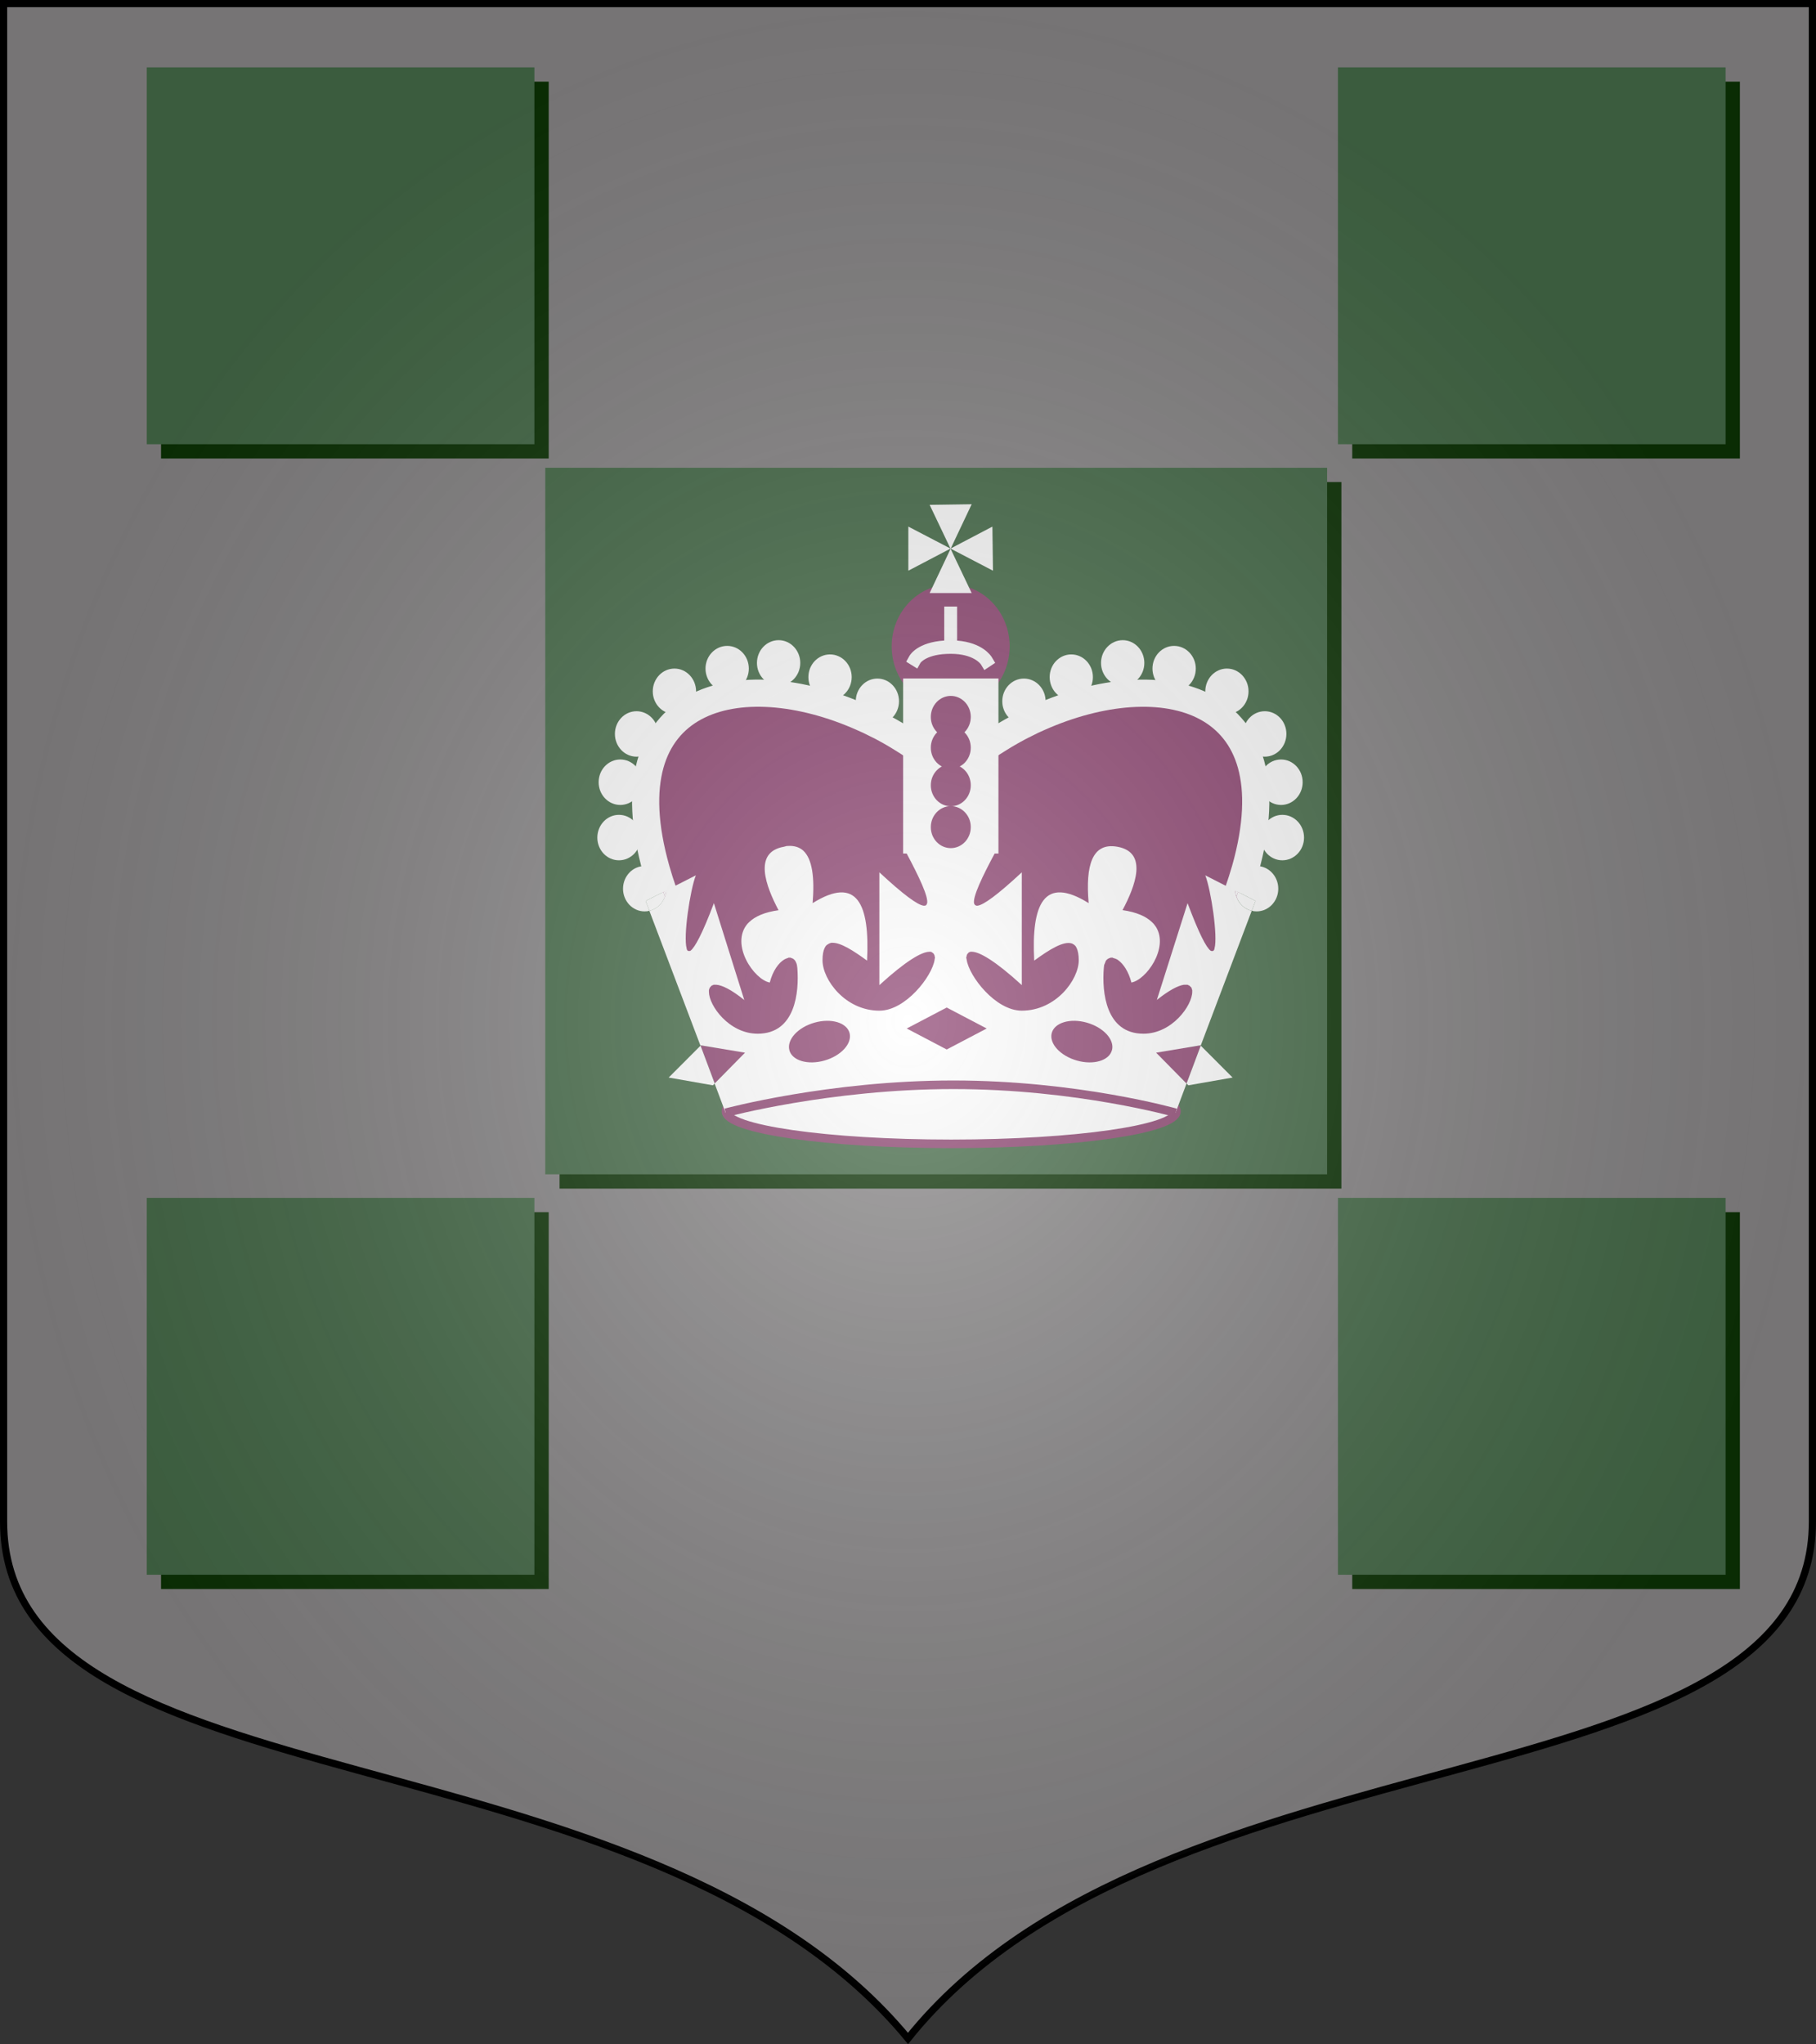 <?xml version="1.0" encoding="UTF-8" standalone="no"?>
<!-- Generator: Adobe Illustrator 12.0.0, SVG Export Plug-In . SVG Version: 6.00 Build 51448)  -->
<svg
   xmlns:dc="http://purl.org/dc/elements/1.1/"
   xmlns:cc="http://creativecommons.org/ns#"
   xmlns:rdf="http://www.w3.org/1999/02/22-rdf-syntax-ns#"
   xmlns:svg="http://www.w3.org/2000/svg"
   xmlns="http://www.w3.org/2000/svg"
   xmlns:xlink="http://www.w3.org/1999/xlink"
   xmlns:sodipodi="http://sodipodi.sourceforge.net/DTD/sodipodi-0.dtd"
   xmlns:inkscape="http://www.inkscape.org/namespaces/inkscape"
   version="1.1"
   id="Layer_1"
   sodipodi:version="0.32"
   inkscape:version="0.46"
   sodipodi:docname="Blason_ville_ca_Charlottetown.svg"
   inkscape:output_extension="org.inkscape.output.svg.inkscape"
   width="506"
   height="569.583"
   viewBox="-153.5 -185 506 569.583"
   overflow="visible"
   enable-background="new -153.5 -185 506 569.583"
   xml:space="preserve"><rect x="-153.5" y="-185" width="506" height="569.583" fill="#333333" stroke="none"/><defs
   id="defs3549"><radialGradient
     gradientUnits="userSpaceOnUse"
     gradientTransform="matrix(1 0 0 -1.125 -206 -302.928)"
     r="252"
     cy="-357.713"
     cx="305.5"
     id="radialGradient4066">
		<stop
   id="stop4068"
   style="stop-color:#ffffff;stop-opacity:0.283;"
   offset="0" />
		<stop
   id="stop4072"
   style="stop-color:#000000;stop-opacity:0.142;"
   offset="1" />
	</radialGradient><inkscape:perspective
     sodipodi:type="inkscape:persp3d"
     inkscape:vp_x="0 : 284.7915 : 1"
     inkscape:vp_y="0 : 1000 : 0"
     inkscape:vp_z="506 : 284.7915 : 1"
     inkscape:persp3d-origin="253 : 189.861 : 1"
     id="perspective3553" /><radialGradient
     inkscape:collect="always"
     xlink:href="#radialGradient4066"
     id="radialGradient3262"
     cx="99.5"
     cy="99.5"
     fx="99.5"
     fy="99.5"
     r="252"
     gradientTransform="matrix(1,0,0,1.125,0,-12.438)"
     gradientUnits="userSpaceOnUse" /></defs><sodipodi:namedview
   inkscape:window-height="667"
   inkscape:window-width="1172"
   inkscape:pageshadow="2"
   inkscape:pageopacity="0.0"
   guidetolerance="10.0"
   gridtolerance="10.0"
   objecttolerance="10.0"
   borderopacity="1.0"
   bordercolor="#666666"
   pagecolor="#ffffff"
   id="base"
   showgrid="false"
   inkscape:zoom="0.8111197"
   inkscape:cx="187.16508"
   inkscape:cy="284.7915"
   inkscape:window-x="8"
   inkscape:window-y="186"
   inkscape:current-layer="Layer_2" />
<g
   id="layer2">
</g>
<path
   id="path5"
   fill="#898788"
   stroke="#000000"
   stroke-width="2"
   d="M351.5-184c0,0,0,333.869,0,423c0,81-181.161,55.574-252,144  c-73.161-88.426-252-63-252-144c0-75.256,0-423,0-423H351.5z" />
<g
   id="g7">
	<g
   id="g9">
		<rect
   id="rect11"
   x="-108.623"
   y="152.762"
   fill="#0C3305"
   width="108.011"
   height="105.012" />
		<rect
   id="rect13"
   x="-108.623"
   y="-162.25"
   fill="#0C3305"
   width="108.011"
   height="105.011" />
	</g>
	<g
   id="g15">
		<rect
   id="rect17"
   x="223.281"
   y="152.762"
   fill="#0C3305"
   width="108.011"
   height="105.012" />
		<rect
   id="rect19"
   x="223.281"
   y="-162.25"
   fill="#0C3305"
   width="108.011"
   height="105.011" />
	</g>
	<rect
   id="rect21"
   x="2.409"
   y="-50.679"
   fill="#0C3305"
   width="217.852"
   height="196.882" />
</g>
<g
   id="g23">
	<g
   id="g25">
		<rect
   id="rect27"
   x="-112.606"
   y="148.785"
   fill="#456B48"
   width="108.011"
   height="105.012" />
		<rect
   id="rect29"
   x="-112.606"
   y="-166.227"
   fill="#456B48"
   width="108.011"
   height="105.011" />
	</g>
	<g
   id="g31">
		<rect
   id="rect33"
   x="219.298"
   y="148.785"
   fill="#456B48"
   width="108.011"
   height="105.012" />
		<rect
   id="rect35"
   x="219.298"
   y="-166.227"
   fill="#456B48"
   width="108.011"
   height="105.011" />
	</g>
	<rect
   id="rect37"
   x="-1.575"
   y="-54.656"
   fill="#456B48"
   width="217.852"
   height="196.882" />
</g>
<g
   id="g39">
	<path
   id="path41"
   fill="#FFFFFF"
   stroke="#8E4471"
   stroke-width="2.391"
   d="M111.538,115.619c34.658,0,62.751,4.055,62.751,9.055   s-28.093,9.057-62.751,9.057c-34.653,0-62.749-4.057-62.749-9.057S76.885,115.619,111.538,115.619z" />
	<path
   id="path43"
   fill="#8E4471"
   d="M136.03,14.936c-16.148,16.198-41.251,2.101-57.832-3.282   c-29.545-9.595-58.052,3.323-50.304,39.777c4.429,20.855,13.943,41.251,20.998,61.236c2.237,6.347,1.188,8.892,7.499,8.102   c12.195-1.532,24.384-3.059,36.578-4.589c17.749-2.226,31.177-0.534,49.08,2.176c9.641,1.453,19.277,2.915,28.916,4.374   c2.912,0.441,5.956-15.064,6.788-17.725c6.181-19.752,17.572-43.43,18.583-64.129C198.123,4.189,159.733,4.379,136.03,14.936" />
	<path
   id="path45"
   fill="#8E4471"
   d="M127.82-4.893c0.008,9.525-7.353,17.256-16.428,17.256   c-9.074,0.002-16.435-7.716-16.439-17.246c0,0,0-0.006,0-0.011c0-9.528,7.353-17.257,16.43-17.257   c9.079-0.002,16.438,7.719,16.441,17.249C127.82-4.901,127.82-4.898,127.82-4.893" />
	<g
   id="g47">
		<g
   id="g49">
			<path
   id="path51"
   fill="#FFFFFF"
   d="M122.84-1.887c-0.267-0.445-2.67-4.069-9.66-4.614v-9.476h-3.584v9.462     c-7.338,0.485-9.46,3.865-9.692,4.277l-0.91,1.624l3.092,1.906l0.879-1.57c0.032-0.049,1.791-2.538,8.422-2.538     c6.403,0,8.361,2.851,8.442,2.972l0.938,1.557l3.029-2.008L122.84-1.887z" />
		</g>
	</g>
	<polyline
   id="polyline53"
   fill="#FFFFFF"
   points="105.529,-44.327 117.244,-19.744 105.529,-19.744 117.244,-44.495    105.529,-44.327  " />
	<polyline
   id="polyline55"
   fill="#FFFFFF"
   points="123.019,-38.265 99.594,-25.976 99.594,-38.265 123.176,-25.976 123.019,-38.265     " />
	<rect
   id="rect57"
   x="98.146"
   y="4.055"
   fill="#FFFFFF"
   width="26.553"
   height="48.778" />
	<path
   id="path59"
   fill="#FFFFFF"
   d="M203.802,42.054c3.352,0,6.048,2.828,6.048,6.349c0,3.492-2.721,6.318-6.048,6.318   c-3.33,0-6.022-2.826-6.022-6.318C197.779,44.882,200.472,42.054,203.802,42.054z" />
	<path
   id="path61"
   fill="#FFFFFF"
   d="M203.442,26.63c3.322,0,6.022,2.832,6.022,6.324c0,3.52-2.7,6.342-6.022,6.342   c-3.331,0-6.047-2.851-6.047-6.342C197.396,29.463,200.111,26.63,203.442,26.63z" />
	<path
   id="path63"
   fill="#FFFFFF"
   d="M204.934,19.502c0,3.494-2.691,6.342-6.022,6.342c-3.327,0-6.023-2.848-6.023-6.342   c0-3.496,2.696-6.323,6.023-6.323C202.242,13.18,204.934,16.005,204.934,19.502z" />
	<path
   id="path65"
   fill="#FFFFFF"
   d="M202.67,62.636c0,3.494-2.696,6.32-6.022,6.32c-0.477,0-0.93-0.045-1.358-0.164l1.039-2.756   l-4.868-2.498c0.745-2.16,1.408-4.229,1.994-6.252c0.93-0.617,2.013-0.977,3.193-0.977C199.974,56.314,202.67,59.143,202.67,62.636   z" />
	<path
   id="path67"
   fill="#FFFFFF"
   d="M196.328,66.037l-1.039,2.756c-1.992-0.476-3.601-1.972-4.277-3.971   c0.155-0.426,0.315-0.857,0.448-1.283L196.328,66.037z" />
	<path
   id="path69"
   fill="#FFFFFF"
   d="M193.454,57.289c-0.586,2.022-1.249,4.09-1.994,6.25l-0.816-0.4   c-0.022-0.164-0.022-0.332-0.022-0.501C190.624,60.38,191.755,58.382,193.454,57.289z" />
	<path
   id="path71"
   fill="#FFFFFF"
   d="M190.644,63.137l0.816,0.401c-0.133,0.433-0.295,0.86-0.452,1.287   C190.806,64.298,190.688,63.733,190.644,63.137z" />
	<path
   id="path73"
   fill="#FFFFFF"
   d="M194.384,7.641c0,3.495-2.697,6.323-6.023,6.323c-3.331,0-6.023-2.828-6.023-6.323   s2.692-6.349,6.023-6.349C191.687,1.293,194.384,4.146,194.384,7.641z" />
	<path
   id="path75"
   fill="#FFFFFF"
   d="M179.688,1.293c0,3.496-2.694,6.35-6.045,6.35c-3.331,0-6.025-2.854-6.025-6.35   c0-3.494,2.694-6.319,6.025-6.319C176.969-5.025,179.688-2.197,179.688,1.293z" />
	<path
   id="path77"
   fill="#FFFFFF"
   d="M159.331-6.617c3.329,0,6.021,2.851,6.021,6.343c0,3.498-2.691,6.324-6.021,6.324   s-6.047-2.826-6.047-6.324C153.284-3.766,156.002-6.617,159.331-6.617z" />
	<path
   id="path79"
   fill="#FFFFFF"
   d="M151.019,3.672c0,3.494-2.692,6.35-6.023,6.35c-3.326,0-6.021-2.854-6.021-6.35   s2.694-6.32,6.021-6.32C148.326-2.649,151.019,0.179,151.019,3.672z" />
	<path
   id="path81"
   fill="#FFFFFF"
   d="M131.794,4.08c3.33,0,6.047,2.828,6.047,6.32c0,1.76-0.699,3.375-1.811,4.539   c-1.268,0.547-2.539,1.141-3.782,1.785h-0.021c-0.134,0.023-0.271,0.023-0.433,0.023c-3.327,0-6.023-2.854-6.023-6.346   C125.771,6.908,128.467,4.08,131.794,4.08z" />
	<path
   id="path83"
   fill="#FFFFFF"
   d="M132.248,16.721c1.247-0.642,2.515-1.238,3.782-1.785   C135.031,15.936,133.72,16.603,132.248,16.721z" />
	<polygon
   id="polygon85"
   fill="#FFFFFF"
   points="111.417,-32.168 111.393,-32.119 111.349,-32.146  " />
	<polygon
   id="polygon87"
   fill="#FFFFFF"
   points="111.393,-32.119 111.373,-32.071 111.349,-32.146  " />
	<path
   id="path89"
   fill="#FFFFFF"
   d="M90.968,4.08c3.327,0,6.023,2.828,6.023,6.32c0,3.493-2.696,6.346-6.023,6.346   c-0.133,0-0.273,0-0.408-0.022c-0.022,0-0.022,0-0.022,0c-1.247-0.644-2.492-1.211-3.757-1.763   c-1.132-1.164-1.835-2.776-1.835-4.561C84.945,6.908,87.641,4.08,90.968,4.08z" />
	<path
   id="path91"
   fill="#FFFFFF"
   d="M86.78,14.961c1.266,0.547,2.515,1.115,3.757,1.762C89.088,16.625,87.754,15.961,86.78,14.961z   " />
	<path
   id="path93"
   fill="#FFFFFF"
   d="M83.813,3.672c0,3.494-2.716,6.35-6.047,6.35c-3.327,0-6.021-2.854-6.021-6.35   s2.694-6.32,6.021-6.32C81.097-2.649,83.813,0.179,83.813,3.672z" />
	<path
   id="path95"
   fill="#FFFFFF"
   d="M63.457-6.617c3.327,0,6.023,2.851,6.023,6.343c0,3.498-2.696,6.324-6.023,6.324   c-3.353,0-6.045-2.826-6.045-6.324C57.412-3.766,60.104-6.617,63.457-6.617z" />
	<path
   id="path97"
   fill="#FFFFFF"
   d="M55.147,1.293c0,3.496-2.694,6.35-6.022,6.35c-3.326,0-6.045-2.854-6.045-6.35   c0-3.494,2.717-6.319,6.045-6.319C52.453-5.025,55.147-2.197,55.147,1.293z" />
	<path
   id="path99"
   fill="#FFFFFF"
   d="M34.429,1.293c3.326,0,6.023,2.854,6.023,6.35c0,3.492-2.697,6.322-6.023,6.322   c-3.351,0-6.045-2.827-6.045-6.322S31.078,1.293,34.429,1.293z" />
	<polygon
   id="polygon101"
   fill="#8E4471"
   points="181.067,106.367 177.127,116.896 177.127,116.918 168.658,108.317    180.979,106.271  " />
	<polygon
   id="polygon103"
   fill="#8E4471"
   points="54.106,108.317 45.638,116.918 45.638,116.896 41.698,106.367 41.789,106.271  " />
	<polygon
   id="polygon105"
   fill="#FFFFFF"
   points="189.942,115.257 177.624,117.42 177.127,116.918 177.127,116.896 181.067,106.367     " />
	<polygon
   id="polygon107"
   fill="#FFFFFF"
   points="45.638,116.896 45.638,116.918 45.141,117.42 32.821,115.257 41.698,106.367  " />
	<path
   id="path109"
   fill="#FFFFFF"
   d="M31.326,63.539l0.818-0.426c-0.045,0.594-0.16,1.165-0.364,1.709   C31.621,64.396,31.463,63.97,31.326,63.539z" />
	<path
   id="path111"
   fill="#FFFFFF"
   d="M32.144,63.113l-0.818,0.426c-0.747-2.138-1.405-4.228-1.97-6.224   c1.698,1.113,2.806,3.09,2.806,5.321C32.162,62.805,32.162,62.946,32.144,63.113z" />
	<path
   id="path113"
   fill="#FFFFFF"
   d="M31.326,63.539c0.137,0.426,0.294,0.857,0.454,1.285c-0.703,1.998-2.308,3.494-4.326,3.969   l-1.041-2.756L31.326,63.539z" />
	<path
   id="path115"
   fill="#FFFFFF"
   d="M23.855,13.18c3.326,0,6.045,2.825,6.045,6.323s-2.717,6.344-6.045,6.344   s-6.023-2.852-6.023-6.344C17.833,16.012,20.526,13.18,23.855,13.18z" />
	<path
   id="path117"
   fill="#FFFFFF"
   d="M29.356,57.315c0.565,1.996,1.224,4.083,1.97,6.224l-4.913,2.498l1.041,2.756   c-0.429,0.119-0.883,0.166-1.337,0.166c-3.326,0-6.022-2.826-6.022-6.32c0-3.493,2.696-6.322,6.022-6.322   C27.317,56.314,28.427,56.673,29.356,57.315z" />
	<path
   id="path119"
   fill="#FFFFFF"
   d="M25.37,32.953c0,3.492-2.693,6.342-6.023,6.342c-3.348,0-6.045-2.826-6.045-6.342   c0-3.496,2.696-6.324,6.045-6.324C22.677,26.63,25.37,29.463,25.37,32.953z" />
	<path
   id="path121"
   fill="#FFFFFF"
   d="M18.962,42.054c3.326,0,6.045,2.828,6.045,6.349c0,3.492-2.717,6.318-6.045,6.318   s-6.024-2.826-6.024-6.318C12.938,44.882,15.635,42.054,18.962,42.054z" />
	<g
   id="g123">
		<path
   id="path125"
   fill="none"
   stroke="#FFFFFF"
   stroke-width="7.571"
   d="M101.34,23.066c-1.019-0.689-2.037-1.355-3.08-2.001    c-2.514-1.591-5.093-3.042-7.7-4.347c-0.022,0-0.022,0-0.022,0c-1.247-0.643-2.492-1.211-3.757-1.76    C52.567-0.325,15.567,8.612,29.356,57.31c0.565,1.998,1.224,4.085,1.97,6.225" />
		<path
   id="path127"
   fill="none"
   stroke="#FFFFFF"
   stroke-width="7.571"
   d="M121.445,23.066c1.023-0.689,2.038-1.355,3.085-2.001    c2.51-1.591,5.093-3.042,7.696-4.347h0.021c1.247-0.643,2.515-1.238,3.782-1.786c34.19-15.231,71.171-6.294,57.424,42.351    c-0.586,2.022-1.249,4.09-1.994,6.25" />
	</g>
	<g
   id="g129">
		<path
   id="path131"
   fill="#8E4471"
   d="M116.991,45.476c0.004,3.22-2.484,5.848-5.554,5.852c-3.076,0.006-5.574-2.602-5.58-5.828    c0-0.008,0-0.019,0-0.022c-0.002-3.228,2.483-5.849,5.56-5.854c3.074-0.002,5.568,2.604,5.576,5.832    C116.991,45.461,116.991,45.464,116.991,45.476" />
		<path
   id="path133"
   fill="#8E4471"
   d="M116.991,14.771c0.004,3.225-2.484,5.848-5.554,5.852c-3.076,0-5.574-2.604-5.58-5.832    c0-0.002,0-0.015,0-0.02c-0.002-3.229,2.483-5.85,5.56-5.857c3.074-0.002,5.568,2.605,5.576,5.832    C116.991,14.755,116.991,14.764,116.991,14.771" />
		<path
   id="path135"
   fill="#8E4471"
   d="M116.991,23.341c0.004,3.226-2.484,5.847-5.554,5.849c-3.076,0.009-5.574-2.603-5.58-5.828    c0-0.005,0-0.016,0-0.026c-0.002-3.226,2.483-5.848,5.56-5.853c3.074-0.005,5.568,2.608,5.576,5.83    C116.991,23.322,116.991,23.328,116.991,23.341" />
		<path
   id="path137"
   fill="#8E4471"
   d="M116.991,33.811c0.004,3.229-2.484,5.847-5.554,5.853c-3.076,0.004-5.574-2.601-5.58-5.826    c0-0.016,0-0.016,0-0.024c-0.002-3.229,2.483-5.853,5.56-5.853c3.074-0.012,5.568,2.598,5.576,5.826    C116.991,33.795,116.991,33.805,116.991,33.811" />
	</g>
	<path
   id="path139"
   fill="#FFFFFF"
   d="M64.928,50.942c0.249-0.045,0.566-0.162,0.792-0.213c0.044,0,0.067,0,0.093,0   c0.021,0,0.089,0,0.113,0c1.787-0.14,3.238,0.31,4.325,1.237c2.603,2.328,3.258,7.603,2.672,14.688   c12.454-7.771,15.962,0.286,15.17,16.021c-3.69-2.691-7.361-5.09-9.762-4.971c-0.042,0-0.134,0-0.204,0   c-0.091,0.024-0.293,0.072-0.384,0.119c-0.204,0.066-0.428,0.213-0.588,0.311c-0.069,0.021-0.227,0.143-0.295,0.186   c-0.046,0.067-0.158,0.192-0.204,0.217c-0.024,0.023-0.066,0.067-0.091,0.094c-0.091,0.142-0.227,0.382-0.295,0.523   c-0.386,0.782-0.59,1.922-0.59,3.42c0,5.416,6.342,14.047,15.849,14.047c7.337,0,14.697-9.625,15.377-14.166   c0-0.146,0.068-0.354,0.091-0.5c0-0.043,0-0.168,0-0.213c0-0.025,0-0.095,0-0.095c-0.022-0.069-0.091-0.167-0.091-0.216   c0-0.043,0-0.167,0-0.21c-0.024-0.025-0.091-0.171-0.113-0.21c0-0.027-0.069-0.174-0.093-0.191   c-0.021-0.023-0.089-0.095-0.089-0.119c-0.045-0.051-0.134-0.148-0.204-0.191c-0.043-0.049-0.16-0.068-0.204-0.117   c-0.024,0-0.069-0.07-0.094-0.094c-0.066-0.027-0.202-0.068-0.291-0.096c-0.115-0.027-0.297,0-0.388,0   c-2.106,0.026-6.5,2.52-13.905,9.291V58.07c6.795,6.324,10.646,9.08,12.32,9.297c0.043,0.021,0.134,0,0.204,0c0,0,0.067,0,0.089,0   c0,0,0.067,0,0.092,0c0.044,0,0.157-0.074,0.206-0.098h0.089v-0.094c0.024,0,0.093,0,0.113,0c0-0.025,0-0.092,0-0.119   c0,0,0.068-0.07,0.089-0.092v-0.098c0.026-0.021,0.093-0.096,0.093-0.119c0.433-1.828-2.243-7.438-5.796-14.117h24.726   c-3.577,6.652-6.249,12.289-5.841,14.117c0.026,0.023,0.089,0.098,0.089,0.119v0.098c0.024,0.021,0.093,0.092,0.117,0.092   c0,0.027,0,0.094,0,0.119h0.089c0.022,0.021,0.093,0.072,0.117,0.094h0.089c0,0.021,0.066,0.098,0.093,0.098   c0.021,0,0.085,0,0.085,0c0.024,0,0.093,0,0.117,0c0.045,0,0.134,0.021,0.182,0c1.678-0.217,5.523-2.973,12.316-9.297v31.42   c-7.403-6.771-11.797-9.264-13.881-9.291c-0.089,0-0.295-0.027-0.408,0c-0.066,0.027-0.226,0.068-0.291,0.098   c-0.046,0.021-0.137,0.066-0.182,0.093c-0.024,0.026-0.093,0.094-0.117,0.118c-0.022,0.025-0.064,0.072-0.089,0.098   c0,0.021-0.093,0.096-0.093,0.096c-0.022,0.023-0.087,0.094-0.109,0.118c-0.024,0.021-0.07,0.171-0.093,0.19   c-0.024,0.044-0.089,0.187-0.089,0.209c0,0.021,0,0.171,0,0.212c-0.024,0.053-0.093,0.146-0.117,0.216c0,0,0,0.068,0,0.096   c0,0.025,0,0.168,0,0.186c0.024,0.173,0.093,0.383,0.117,0.525c0.652,4.539,8.012,14.166,15.348,14.166   c9.534,0,15.874-8.633,15.874-14.048c0-1.495-0.225-2.637-0.588-3.422c-0.089-0.144-0.204-0.383-0.293-0.521   c-0.026-0.023-0.094-0.069-0.115-0.094c-0.022-0.023-0.136-0.166-0.204-0.217c-0.067-0.068-0.202-0.14-0.296-0.188   c-0.044-0.051-0.135-0.07-0.182-0.119c-0.044,0-0.157-0.07-0.206-0.098c-2.33-0.83-6.427,1.762-10.525,4.76   c-0.817-15.734,2.693-23.793,15.17-16.021c-0.907-10.555,0.972-16.945,7.969-15.711c8.718,1.521,4.958,11.102,1.474,17.664   c3.917,0.564,6.542,1.755,8.174,3.32c0.157,0.148,0.361,0.361,0.499,0.503c0.224,0.284,0.52,0.661,0.701,0.95   c3.509,5.849-2.785,14.668-6.906,15.401c-0.794-3.091-2.243-5.184-3.648-6.202c-0.066-0.07-0.204-0.168-0.295-0.211   c-0.339-0.193-0.77-0.334-1.087-0.406c-0.021-0.023-0.158-0.092-0.204-0.119c0,0-0.066,0-0.089,0c-0.047,0-0.156,0-0.18,0   c-0.045,0-0.16,0-0.207,0c-0.023,0-0.093,0-0.093,0c-0.042,0.027-0.182,0.096-0.204,0.119h-0.087c-0.044,0-0.157,0.072-0.206,0.096   c-0.024,0.025-0.157,0.068-0.206,0.097c-0.111,0.093-0.271,0.187-0.384,0.31c-0.024,0.024-0.091,0.094-0.113,0.117   c-0.068,0.069-0.138,0.217-0.182,0.311c-0.024,0.066-0.069,0.234-0.115,0.311c-0.067,0.164-0.225,0.496-0.293,0.707   c-0.045,0.242-0.071,0.549-0.094,0.836c-0.545,6.698,0.521,18.297,11.052,18.297c7.949,0,13.586-7.842,13.586-11.689   c0-0.066,0-0.21,0-0.309c0-0.021,0-0.17,0-0.189c-0.022-0.046-0.093-0.188-0.115-0.21v-0.095c-0.022-0.072-0.067-0.236-0.089-0.309   c-0.026-0.027-0.093-0.095-0.093-0.119c-0.043-0.054-0.158-0.17-0.204-0.19c-0.045-0.052-0.162-0.163-0.205-0.214   c0-0.025-0.066-0.069-0.091-0.092h-0.091c-0.042-0.024-0.159-0.072-0.204-0.123c-0.024,0-0.159-0.069-0.202-0.092   c-0.024,0-0.161,0-0.182,0c-0.024,0-0.093,0-0.115,0c-0.047,0-0.16,0-0.182,0c-0.047,0-0.158,0-0.204,0c-0.113,0-0.295,0-0.389,0   c-1.604,0.236-4.095,1.521-7.494,4.225l8.562-26.973c3.214,8.58,5.23,12.381,6.407,13.238c0.044,0.023,0.161,0.092,0.206,0.092   h0.091h0.091c0.024,0,0.091,0,0.113,0h0.089h0.093c0.045-0.021,0.089-0.092,0.113-0.092c0.022,0,0.068-0.07,0.091-0.094   c0.024-0.027,0.091-0.096,0.113-0.122c0,0,0-0.07,0-0.095c0-0.023,0.069-0.139,0.095-0.213c0-0.023-0.025-0.068,0-0.098   c0.971-3.396-0.978-16.229-2.563-20.363l8.287,4.229c0.044,0.597,0.161,1.162,0.365,1.687c0.679,1.998,2.287,3.496,4.279,3.971   l-14.221,37.572l-0.089-0.096l-12.321,2.049l8.471,8.6l-3.058,8.154c-18.093-2.828-37.678-7.967-62.634-7.967   c-25.405,0-44.674,5.135-62.744,7.967l-3.057-8.154l8.47-8.6l-12.319-2.049l-0.091,0.096L27.434,68.798   c2.017-0.475,3.624-1.973,4.325-3.971c0.205-0.545,0.316-1.117,0.364-1.709l8.262-4.207c-1.605,4.137-3.531,16.971-2.558,20.363   c0,0.027,0,0.073,0,0.098c0.024,0.072,0.091,0.188,0.091,0.213v0.095c0.024,0.026,0.091,0.095,0.113,0.122   c0,0,0.069,0.094,0.091,0.094c0,0,0.069,0.07,0.092,0.092c0.024,0,0.089,0,0.115,0c0,0,0.064,0,0.089,0c0.023,0,0.091,0,0.091,0   c0.023,0,0.089,0,0.114,0h0.091h0.091c0.023,0,0.091-0.092,0.114-0.092c1.175-0.857,3.282-4.66,6.499-13.238l8.466,26.998   c-3.622-2.923-6.18-4.137-7.788-4.256c-0.046,0-0.137,0-0.182,0c-0.113,0-0.294,0-0.405,0c-0.025,0-0.16,0-0.182,0   c-0.046,0.027-0.181,0.096-0.203,0.119c-0.069,0.027-0.228,0.051-0.298,0.098c-0.023,0.021-0.089,0.094-0.114,0.094   c-0.022,0.053-0.134,0.164-0.182,0.213c-0.021,0.023-0.064,0.07-0.111,0.095c0,0.022-0.069,0.094-0.092,0.121   c-0.043,0.069-0.135,0.284-0.204,0.403v0.096c0,0.046-0.069,0.162-0.092,0.21c0,0.051,0,0.169,0,0.213c0,0.073,0,0.218,0,0.313   c0,3.824,5.618,11.666,13.586,11.666c10.529,0,11.572-11.6,11.05-18.295c-0.042-0.264-0.069-0.57-0.113-0.812   c-0.069-0.38-0.25-0.785-0.388-1.043c-0.066-0.097-0.133-0.24-0.202-0.312c0-0.022-0.091-0.095-0.091-0.095   c-0.113-0.146-0.273-0.239-0.386-0.334c-0.067-0.024-0.182-0.067-0.202-0.097c-0.093-0.021-0.23-0.064-0.299-0.092   c-0.044-0.027-0.156-0.092-0.202-0.119c-0.024,0-0.158,0-0.182,0c-0.093,0-0.251,0-0.317,0c0,0.027-0.069,0-0.091,0   c-0.041,0.027-0.158,0.092-0.202,0.119c-0.069,0.024-0.207,0.07-0.297,0.092c-0.18,0.072-0.475,0.191-0.679,0.313   c-1.518,0.904-3.191,3.088-4.029,6.416C56.638,87.996,49.89,78.23,54.758,72.43c0.134-0.14,0.363-0.353,0.497-0.499   c1.631-1.569,4.258-2.756,8.173-3.301C59.971,62.069,56.211,52.466,64.928,50.942z" />
	<path
   id="path141"
   fill="#8E4471"
   d="M156.319,107.629c-0.745,2.897-5.119,4.203-9.737,2.897c-4.639-1.312-7.791-4.729-7.039-7.653   c0.768-2.922,5.137-4.229,9.758-2.922c4.64,1.305,7.789,4.73,7.041,7.652C156.34,107.603,156.319,107.603,156.319,107.629z" />
	<path
   id="path143"
   fill="#8E4471"
   d="M83.223,102.873c0.748,2.924-2.397,6.344-7.019,7.65c-4.641,1.309-9.012,0-9.76-2.898   c0-0.025,0-0.025,0-0.025c-0.746-2.924,2.401-6.35,7.021-7.648C78.107,98.642,82.475,99.951,83.223,102.873z" />
	<polygon
   id="polygon145"
   fill="#8E4471"
   points="110.283,107.438 121.426,101.589 110.283,95.744 99.143,101.589  " />
	<path
   id="path147"
   fill="none"
   stroke="#8E4471"
   stroke-width="2.391"
   d="M48.694,125.072c0,0,28.918-7.804,63.446-7.804   c34.532,0,61.931,7.804,61.931,7.804" />
</g>
<g
   id="Layer_2">
	
		<radialGradient
   id="path159_2_"
   cx="305.5"
   cy="-357.713"
   r="252"
   gradientTransform="matrix(1,0,0,-1.125,-206,-302.928)"
   gradientUnits="userSpaceOnUse"
   xlink:href="#radialGradient4066"
   fx="305.5"
   fy="-357.713"
   spreadMethod="pad">
		<stop
   id="stop4106"
   style="stop-color:#000000;stop-opacity:0;"
   offset="0" /><stop
   offset="0.5"
   style="stop-color:#1f1f1f;stop-opacity:0.412;"
   id="stop4112" /><stop
   offset="1"
   style="stop-color:#3f3f3f;stop-opacity:0.827;"
   id="stop4110" />
		
	</radialGradient>
	<path
   id="path159"
   fill="url(#path159_2_)"
   d="M351.5-184c0,0,0,333.869,0,423c0,81-181.161,55.574-252,144   c-73.161-88.426-252-63-252-144c0-75.256,0-423,0-423H351.5z"
   style="fill-opacity:1;opacity:1;fill:url(#radialGradient3262)" />
</g>
</svg>